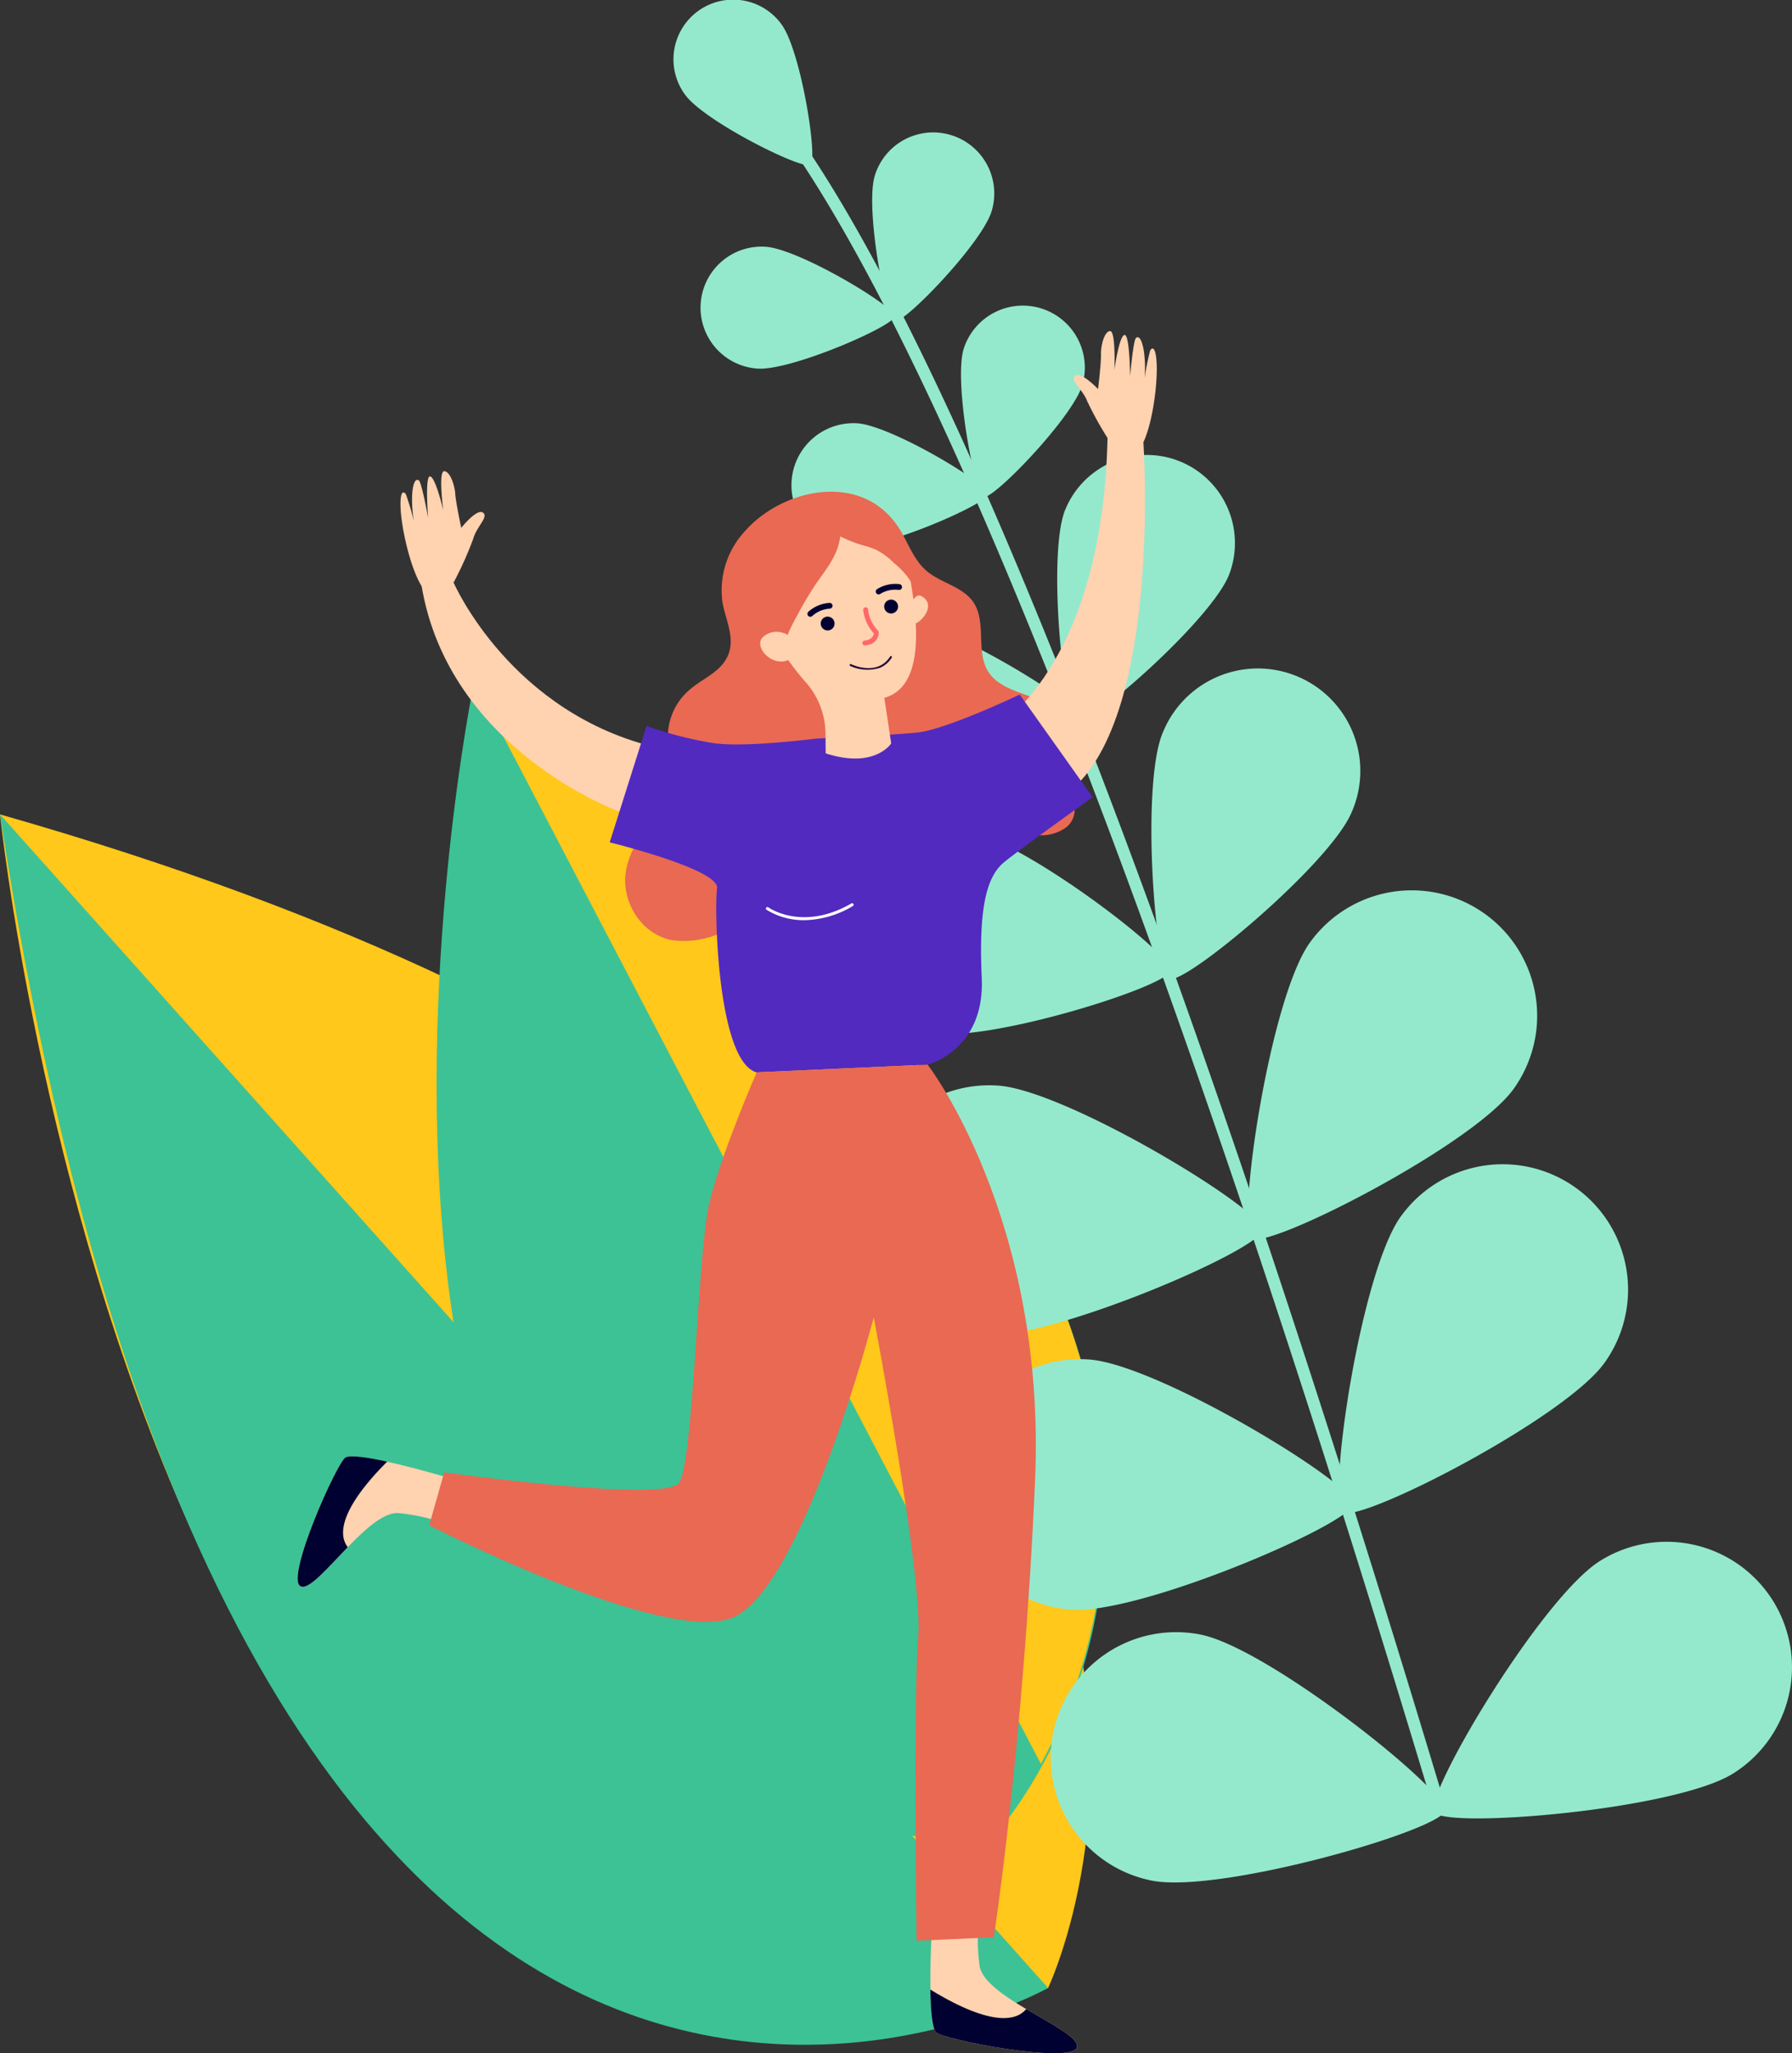 <svg xmlns="http://www.w3.org/2000/svg" width="242.132" height="277.429" viewBox="0 0 242.132 277.429">
  <rect x="0" y="0" width="242.132" height="277.429" fill="#333333" stroke="none"/>
  <g id="Group_866" data-name="Group 866" transform="translate(-1203.797 -1320.498)">
    <path id="Path_7998" data-name="Path 7998" d="M206.935,1242.415s49.523-104.089-141.617-158.569c0,0,21.144,203.614,141.617,158.569" transform="translate(1138.479 346.687)" fill="#ffc81a"/>
    <path id="Path_7999" data-name="Path 7999" d="M65.318,1083.846l141.617,158.569S98.793,1302.972,65.318,1083.846" transform="translate(1138.479 346.687)" fill="#3cc295"/>
    <path id="Path_7996" data-name="Path 7996" d="M456.014,1182.869s63.289-67.866-70.188-156.1c0,0-33.219,161.416,70.188,156.1" transform="translate(882.045 385.768)" fill="#3cc295"/>
    <path id="Path_7997" data-name="Path 7997" d="M396.379,1025.84l76.7,146.588c11.891-21.618,27.155-77.937-76.7-146.588" transform="translate(871.363 386.402)" fill="#ffc81a"/>
    <path id="Path_8003" data-name="Path 8003" d="M690.238,1015.026a.838.838,0,0,0,.163-.031.822.822,0,0,0,.55-1.023C656.9,900.49,625.906,820.368,603.68,788.365c-.494-.711-.85-1.224-.986-1.484a.821.821,0,1,0-1.455.762,19.464,19.464,0,0,0,1.092,1.658c22.13,31.865,53.045,111.822,87.047,225.143a.822.822,0,0,0,.86.582" transform="translate(708.221 550.81)" fill="#94e9cd"/>
    <path id="Path_8004" data-name="Path 8004" d="M556.834,746.4c2.633,3.592,15.891,10.189,16.916,9.438s-1.276-15.38-3.909-18.972a8.064,8.064,0,1,0-13.007,9.535" transform="translate(739.557 586.928)" fill="#94e9cd"/>
    <path id="Path_8005" data-name="Path 8005" d="M640.25,795.9c-1.313,4.363,1.461,19.257,2.707,19.632s11.78-10.514,13.092-14.877a8.25,8.25,0,0,0-15.8-4.755" transform="translate(681.74 548.363)" fill="#94e9cd"/>
    <path id="Path_8006" data-name="Path 8006" d="M574.419,855.2c4.547.3,18.433-5.76,18.518-7.058s-12.9-9.109-17.443-9.406a8.249,8.249,0,0,0-1.075,16.464" transform="translate(731.746 515.1)" fill="#94e9cd"/>
    <path id="Path_8007" data-name="Path 8007" d="M760.511,1027.739c-2.98,7.043-1.045,32.4.965,33.25s21.559-15.415,24.539-22.457a13.847,13.847,0,1,0-25.5-10.793" transform="translate(600.398 391.745)" fill="#94e9cd"/>
    <path id="Path_8008" data-name="Path 8008" d="M640.893,1114.783c7.533,1.318,31.8-6.277,32.179-8.427s-19.873-17.534-27.407-18.852a13.847,13.847,0,1,0-4.772,27.28" transform="translate(688.898 345.286)" fill="#94e9cd"/>
    <path id="Path_8009" data-name="Path 8009" d="M808.492,1120.3c-5.455,7.6-9.974,38.395-7.8,39.951s29.888-12.594,35.342-20.2a16.945,16.945,0,1,0-27.538-19.754" transform="translate(572.285 327.565)" fill="#94e9cd"/>
    <path id="Path_8010" data-name="Path 8010" d="M652.1,1230.2c9.335.656,37.921-11.645,38.108-14.31s-26.4-18.841-35.733-19.5A16.945,16.945,0,1,0,652.1,1230.2" transform="translate(684.178 270.784)" fill="#94e9cd"/>
    <path id="Path_8011" data-name="Path 8011" d="M847.26,1237.093c-5.455,7.6-9.974,38.394-7.8,39.952s29.888-12.594,35.342-20.2a16.945,16.945,0,1,0-27.538-19.754" transform="translate(545.799 247.781)" fill="#94e9cd"/>
    <path id="Path_8012" data-name="Path 8012" d="M690.867,1346.991c9.336.656,37.922-11.645,38.109-14.31s-26.4-18.841-35.734-19.5a16.945,16.945,0,0,0-2.375,33.807" transform="translate(657.691 191)" fill="#94e9cd"/>
    <path id="Path_8013" data-name="Path 8013" d="M901.786,1393.572c-7.94,4.953-23.847,31.7-22.433,33.967s32.431-.26,40.371-5.214a16.945,16.945,0,0,0-17.938-28.754" transform="translate(518.227 137.811)" fill="#94e9cd"/>
    <path id="Path_8014" data-name="Path 8014" d="M729.683,1463.106c9.18,1.818,39.08-6.813,39.6-9.434s-23.836-21.994-33.016-23.811a16.945,16.945,0,1,0-6.583,33.245" transform="translate(629.74 111.487)" fill="#94e9cd"/>
    <path id="Path_8015" data-name="Path 8015" d="M678.12,869.611c-1.334,4.432,1.485,19.566,2.75,19.946s11.969-10.683,13.3-15.115a8.382,8.382,0,0,0-16.052-4.831" transform="translate(655.875 498.07)" fill="#94e9cd"/>
    <path id="Path_8016" data-name="Path 8016" d="M613.126,930.752c4.62.3,18.729-5.852,18.815-7.171s-13.1-9.256-17.723-9.557a8.382,8.382,0,0,0-1.092,16.728" transform="translate(705.389 463.665)" fill="#94e9cd"/>
    <path id="Path_8017" data-name="Path 8017" d="M719.853,934.841c-2.406,6.121-.178,27.876,1.569,28.563s18.191-13.731,20.6-19.852a11.908,11.908,0,0,0-22.165-8.711" transform="translate(627.846 454.594)" fill="#94e9cd"/>
    <path id="Path_8018" data-name="Path 8018" d="M619.324,1019.791c6.563.428,26.608-8.314,26.73-10.187s-18.616-13.149-25.178-13.578a11.908,11.908,0,0,0-1.552,23.765" transform="translate(703.406 407.652)" fill="#94e9cd"/>
    <path id="Path_8083" data-name="Path 8083" d="M417.016,1358.019s-13.7-4.208-15.654-3.255c-1.115.544-8.143,16.234-6.112,17.4s9-10.262,13.311-9.886a26.818,26.818,0,0,1,7.944,2.054Z" transform="translate(849.125 162.662)" fill="#ffd2b0"/>
    <path id="Path_8084" data-name="Path 8084" d="M406.985,1355.306c-6.924,6.956-6.379,10.2-5.323,11.552-2.776,2.868-5.308,5.9-6.4,5.275-2.031-1.161,5-16.851,6.112-17.4.714-.349,3-.006,5.614.568" transform="translate(849.119 162.68)" fill="#010131"/>
    <path id="Path_8085" data-name="Path 8085" d="M665.044,1546.08s-.993,14.736.436,16.472c.816.99,18.357,4.358,19.048,2.048s-12.522-6.623-13.168-11.035a27.408,27.408,0,0,1,.186-8.454Z" transform="translate(664.797 32.534)" fill="#ffd2b0"/>
    <path id="Path_8086" data-name="Path 8086" d="M664.709,1581.953c8.684,5.314,11.832,4.006,12.95,2.628,3.563,2.112,7.231,3.94,6.859,5.186-.69,2.31-18.232-1.057-19.048-2.048-.522-.635-.721-3.01-.762-5.766" transform="translate(664.797 7.365)" fill="#010131"/>
    <path id="Path_8087" data-name="Path 8087" d="M589.034,970.824c-2-.73-4.22-1.429-5.378-3.216-1.771-2.734-.209-6.724-2.036-9.422-1.453-2.147-4.447-2.588-6.4-4.3-1.794-1.574-2.5-4.024-3.844-6-4.387-6.435-12.978-5.5-18.489-1.286a15.148,15.148,0,0,0-2.264,2.12,11.745,11.745,0,0,0-2.907,9.485c.413,2.354,1.757,4.8.732,7.185-.943,2.195-3.358,3.072-5.068,4.527a8.329,8.329,0,0,0-3.041,6.466c.146,2.912,2.223,5.818,1.146,8.528-.769,1.935-2.786,2.9-4.155,4.337a9.8,9.8,0,0,0-2.743,5.953c-.289,3.914,2.4,7.934,6.365,8.654a12.2,12.2,0,0,0,5.944-.735,33.563,33.563,0,0,0,10.168-5.458c2.984-2.344,5.655-5.246,9.191-6.619,3.066-1.191,6.453-1.1,9.724-1.447,3.224-.344,6.455-1.133,9.672-.725,1.434.182,2.834.6,4.273.738a5.813,5.813,0,0,0,4.131-.932,3.04,3.04,0,0,0,.915-3.845c-.354-.554-.923-.938-1.313-1.466-1.76-2.381.91-5.792.113-8.644-.572-2.051-2.739-3.175-4.739-3.9" transform="translate(753.701 443.684)" fill="#e96953"/>
    <path id="Path_8088" data-name="Path 8088" d="M474.434,1012.941s-23.132-8.34-26.76-30.673l4.35-.286s7.692,17.79,27.781,22.373Z" transform="translate(813.063 417.228)" fill="#ffd2b0"/>
    <path id="Path_8089" data-name="Path 8089" d="M689.928,959.939c.865-.3,15.262-8.616,15.948-39.629l4.846.585s2.855,41.373-12.252,48.6Z" transform="translate(647.568 459.359)" fill="#ffd2b0"/>
    <path id="Path_8090" data-name="Path 8090" d="M555.8,1035.686s-9.363,1.209-13.706.621a51.654,51.654,0,0,1-9.131-2.333l-4.977,15.725s14.88,3.642,14.506,6.209-.021,23.348,5.346,24.871l23.1-1.047s7.761-1.922,7.317-11.712.749-13.768,3.019-15.636,11.962-8.782,11.962-8.782l-9.85-13.876s-9.986,4.769-13.893,5.142-13.7.817-13.7.817" transform="translate(758.193 384.613)" fill="#522abf"/>
    <path id="Path_8091" data-name="Path 8091" d="M495.245,1188.59s-4.917,11.276-6.448,17.885-2.081,34.886-4.051,37.592-31.718-1.44-31.718-1.44l-2.03,7.155s31.337,16.106,40.854,12.535,19.216-40.634,19.216-40.634,6.7,35.273,6.011,43.153-.23,41.081-.23,41.081l10.442-.473s4.038-26.342,5.573-61.728-14.515-56.174-14.515-56.174Z" transform="translate(810.791 276.802)" fill="#e96953"/>
    <path id="Path_8092" data-name="Path 8092" d="M656.4,988.564s.664-1.429,1.424-1c1.936,1.086.331,3.158-.766,3.717Z" transform="translate(670.471 413.471)" fill="#ffd2b0"/>
    <path id="Path_8093" data-name="Path 8093" d="M596.327,945.808a10.708,10.708,0,0,0-6.713,16.232,46.262,46.262,0,0,0,5.5,8.191,10.659,10.659,0,0,1,2.972,7.216l.022,2.725c6.626,2.15,8.856-1.338,8.856-1.338l-.931-6.161c6.543-1.8,3.8-13.964,3.249-17.6l-.01,0c-.015-.137-.031-.274-.052-.412a10.71,10.71,0,0,0-12.9-8.858" transform="translate(717.252 442.113)" fill="#ffd2b0"/>
    <path id="Path_8094" data-name="Path 8094" d="M593.4,955.521a45.634,45.634,0,0,0-2.905,4.8c-.955,1.734-1.937,3.57-1.91,5.55a13.816,13.816,0,0,1-4.531-4.637,10.069,10.069,0,0,1-1.406-2.677,11.187,11.187,0,0,1-.147-4.268,11.693,11.693,0,0,1,1.375-5.318,8.9,8.9,0,0,1,2.656-2.5,15.069,15.069,0,0,1,8.036-2.635,10.852,10.852,0,0,1,7.783,3.015c2.594,2.612,3.418,6.448,4.127,10.06a10.83,10.83,0,0,0-2.936-3.633,9.18,9.18,0,0,0-2.457-1.806c-1.6-.695-1.975-.434-4.794-1.781-.329,2.342-1.519,3.936-2.891,5.832" transform="translate(721.043 443.289)" fill="#e96953"/>
    <path id="Path_8095" data-name="Path 8095" d="M596.176,1003.792a1.59,1.59,0,0,0-.937-.622,2.684,2.684,0,0,0-2.866.709c-1.1,1.5,2.033,4.55,4.361,2.445,0,0,.627-.85-.557-2.532" transform="translate(714.369 402.841)" fill="#ffd2b0"/>
    <path id="Path_8096" data-name="Path 8096" d="M646.893,990.143a.935.935,0,1,0-.883.983.934.934,0,0,0,.883-.983" transform="translate(678.244 412.258)" fill="#010131"/>
    <path id="Path_8097" data-name="Path 8097" d="M619.83,997.388a.934.934,0,1,0-.883.983.935.935,0,0,0,.883-.983" transform="translate(696.73 407.309)" fill="#010131"/>
    <path id="Path_8099" data-name="Path 8099" d="M634.4,1014.875a5.532,5.532,0,0,1-4.086-.239.132.132,0,0,1,.115-.237c.144.071,3.566,1.694,5.3-1.035a.132.132,0,0,1,.222.141,3.5,3.5,0,0,1-1.554,1.369" transform="translate(688.348 395.831)" fill="#250537"/>
    <path id="Path_8100" data-name="Path 8100" d="M612.713,992.527a.389.389,0,0,1-.314-.66,4.666,4.666,0,0,1,2.872-1.211.388.388,0,0,1,.409.367.4.4,0,0,1-.367.409,3.887,3.887,0,0,0-2.362.982.387.387,0,0,1-.238.114" transform="translate(700.609 411.303)" fill="#010131"/>
    <path id="Path_8101" data-name="Path 8101" d="M641.778,983.975a.389.389,0,0,1-.191-.706,4.613,4.613,0,0,1,3.043-.677.388.388,0,1,1-.1.771,3.869,3.869,0,0,0-2.5.543.389.389,0,0,1-.255.069" transform="translate(680.705 416.836)" fill="#010131"/>
    <path id="Path_8102" data-name="Path 8102" d="M636.659,997.572a1.664,1.664,0,0,0,1.269-1.685.327.327,0,0,0-.107-.217,4.836,4.836,0,0,1-1.326-2.831.327.327,0,0,0-.652.054,5.5,5.5,0,0,0,1.43,3.159c-.025.265-.2.875-1.247.981a.327.327,0,1,0,.065.651,2.926,2.926,0,0,0,.569-.112" transform="translate(684.594 410.016)" fill="#ff6868"/>
    <path id="Path_8103" data-name="Path 8103" d="M445.934,949.541a47.961,47.961,0,0,0,2.642-5.886c.454-1.691,2.15-2.992,1.316-3.57s-2.924,2.065-2.924,2.065-.744-3.484-.809-4.589-.686-3.052-1.5-3.067-.125,5.273-.125,5.273-1.016-4.4-1.763-4.569-.276,5.609-.276,5.609-.854-4.741-1.246-5.054-.808.175-.913,1.927a16.713,16.713,0,0,0,.239,3.569,37.788,37.788,0,0,0-1.089-3.645c-.24-.359-.831-.678-.713,1.934s1.3,8.216,3.023,10.778Z" transform="translate(819.152 449.669)" fill="#ffd2b0"/>
    <path id="Path_8104" data-name="Path 8104" d="M730.826,889.84a47.942,47.942,0,0,1-3.164-5.623c-.605-1.643-2.412-2.785-1.633-3.436s3.1,1.792,3.1,1.792.426-3.537.391-4.644.407-3.1,1.215-3.19.6,5.24.6,5.24.614-4.469,1.342-4.71.782,5.561.782,5.561.422-4.8.784-5.147.82.1,1.084,1.837a16.678,16.678,0,0,1,.084,3.576,37.868,37.868,0,0,1,.755-3.729c.206-.379.767-.75.885,1.861s-.549,8.3-2.035,11.007Z" transform="translate(623.037 490.49)" fill="#ffd2b0"/>
    <path id="Path_8105" data-name="Path 8105" d="M600.288,1120.984a13.188,13.188,0,0,0,6.052-1.9.2.2,0,0,0-.2-.346c-6.6,3.829-11.192.565-11.238.531a.2.2,0,1,0-.236.324,9.508,9.508,0,0,0,5.623,1.39" transform="translate(712.703 323.823)" fill="#fefeff"/>
  </g>
</svg>
